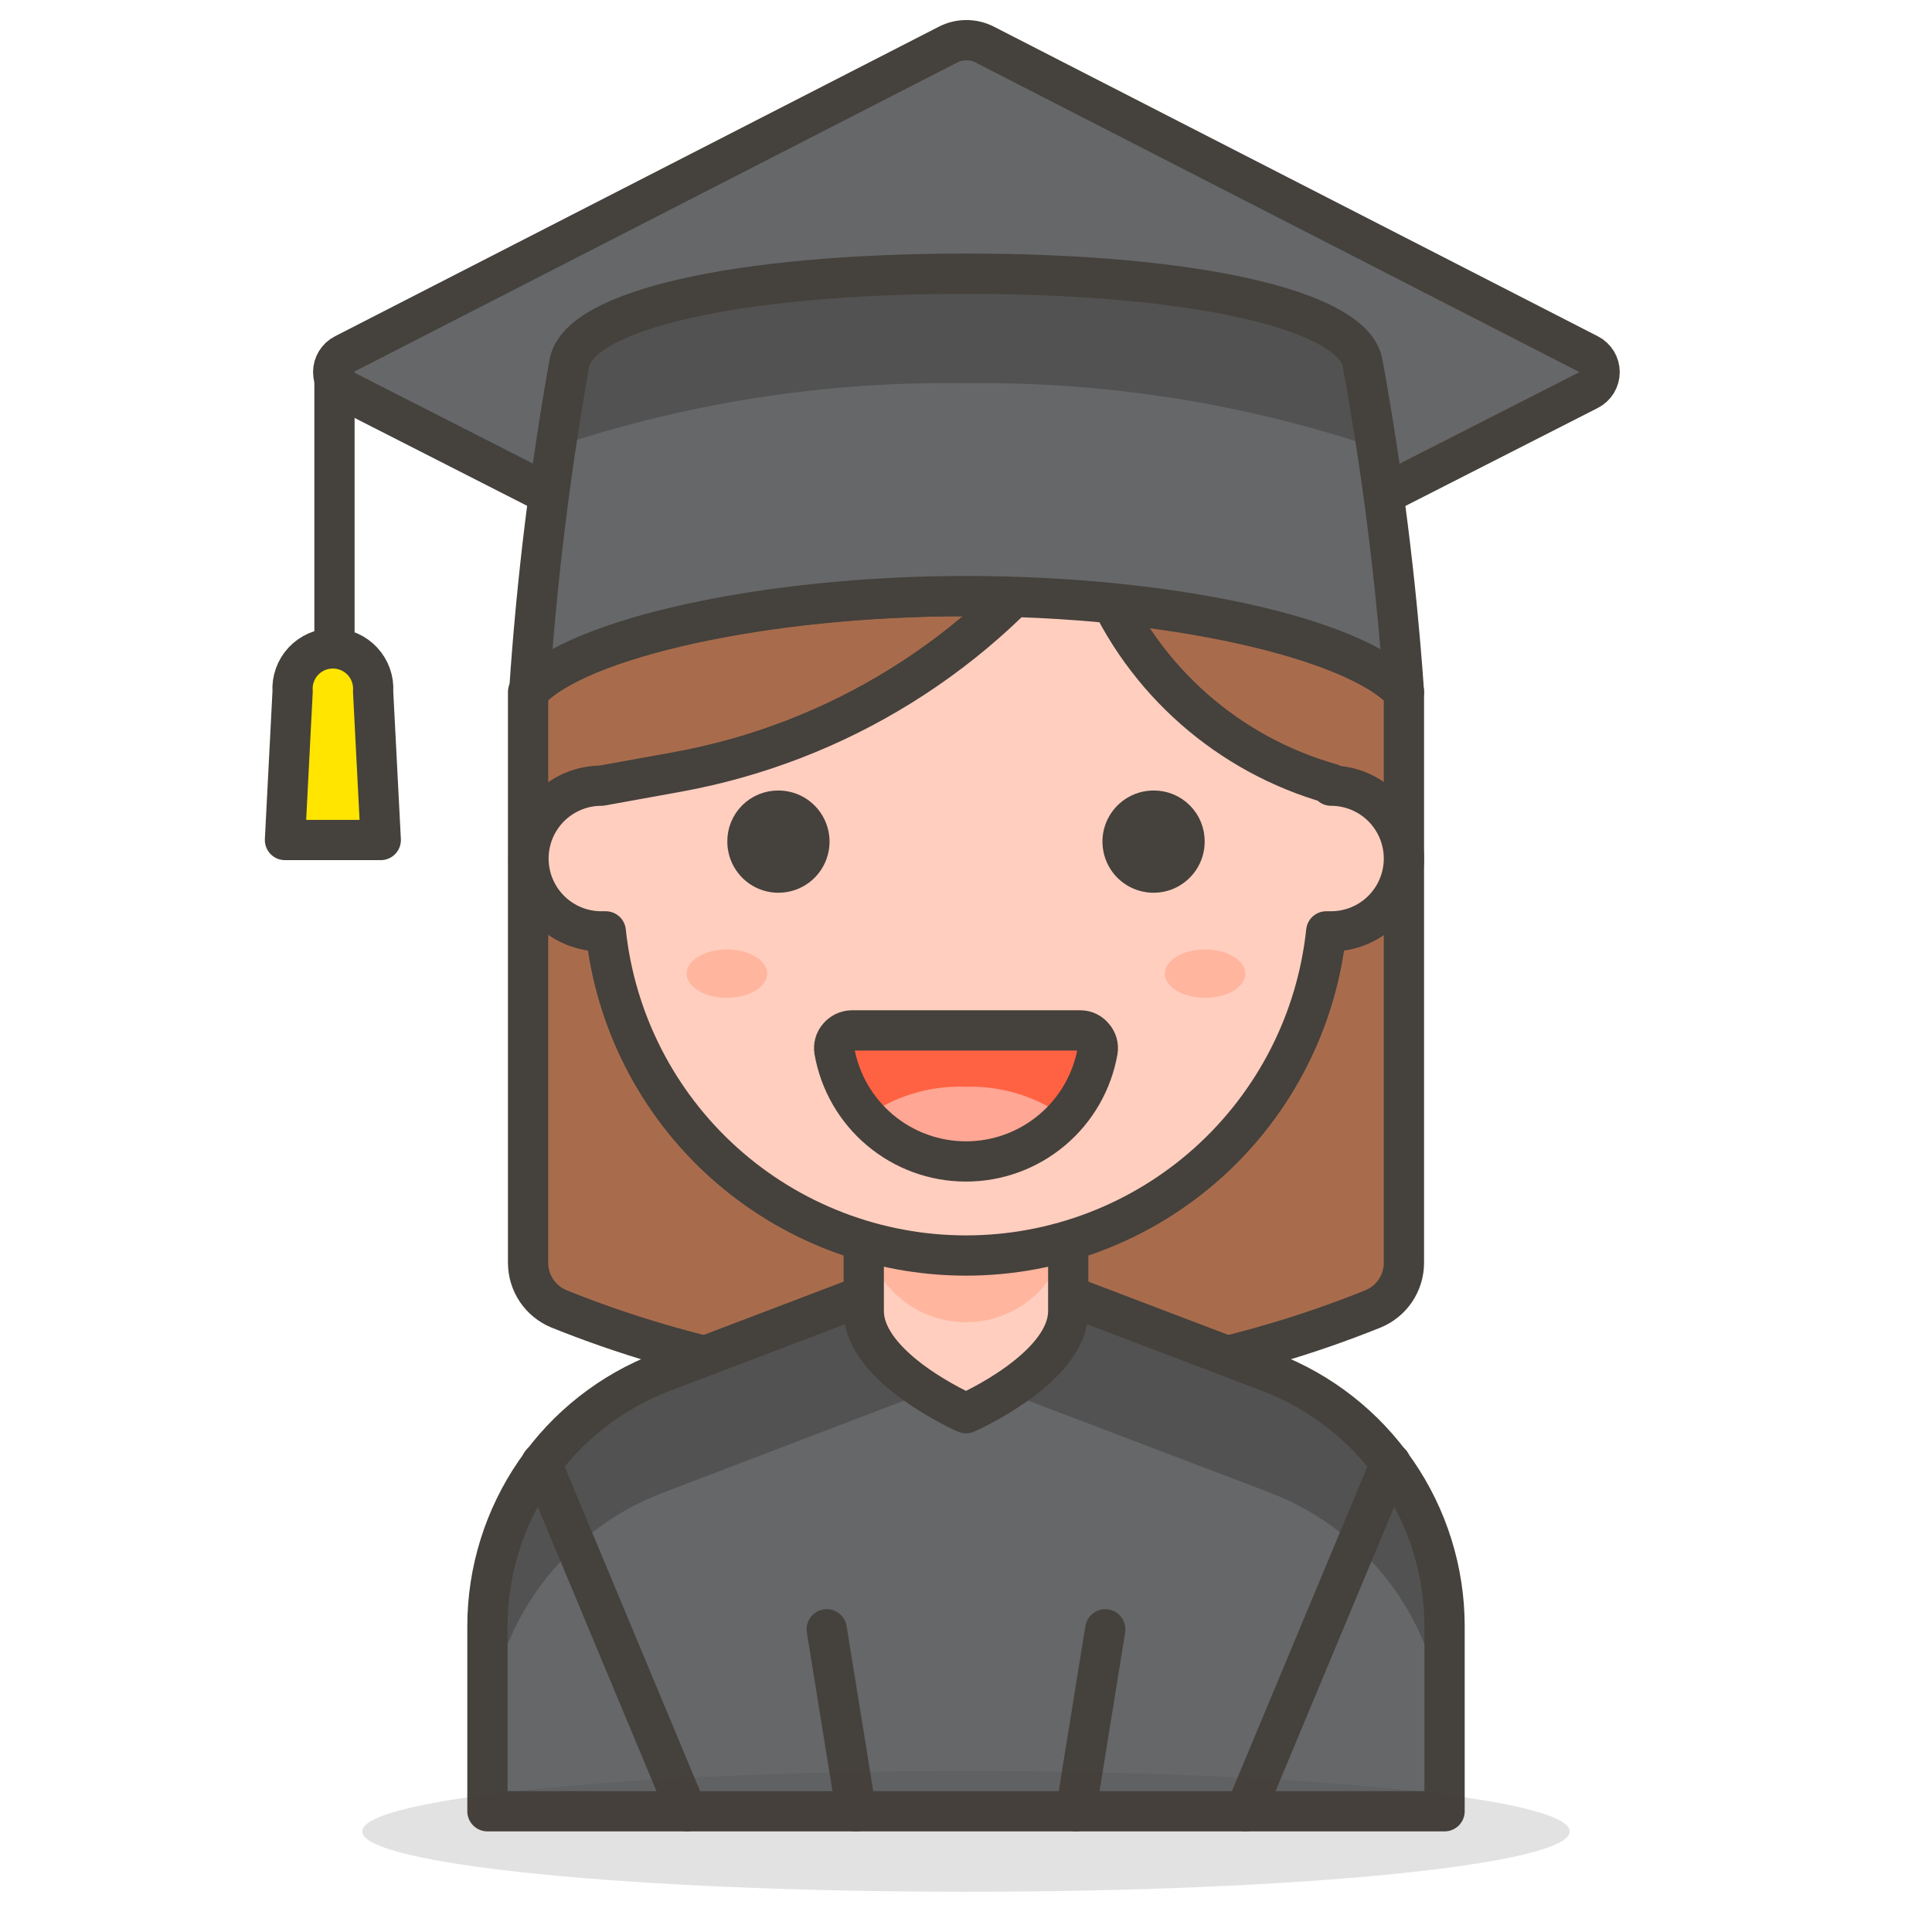 <svg width="48" height="48" viewBox="0 0 48 48" fill="none" xmlns="http://www.w3.org/2000/svg">
<path d="M23.55 17.33L8.55 9.69C8.468 9.648 8.399 9.584 8.351 9.506C8.303 9.427 8.278 9.337 8.278 9.245C8.278 9.153 8.303 9.063 8.351 8.984C8.399 8.906 8.468 8.842 8.55 8.8L23.55 1.11C23.692 1.036 23.85 0.998 24.01 0.998C24.17 0.998 24.328 1.036 24.47 1.11L39.47 8.8C39.552 8.842 39.621 8.906 39.669 8.984C39.717 9.063 39.742 9.153 39.742 9.245C39.742 9.337 39.717 9.427 39.669 9.506C39.621 9.584 39.552 9.648 39.47 9.69L24.47 17.33C24.328 17.404 24.17 17.442 24.01 17.442C23.85 17.442 23.692 17.404 23.55 17.33Z" fill="#656769" stroke="#45413C" stroke-linecap="round" stroke-linejoin="round"/>
<path d="M8.31 9.24V17.19" stroke="#45413C" stroke-linecap="round" stroke-linejoin="round"/>
<path d="M9.27 17.18C9.28 17.043 9.261 16.905 9.215 16.776C9.169 16.646 9.097 16.527 9.003 16.427C8.909 16.327 8.796 16.247 8.67 16.192C8.544 16.137 8.408 16.11 8.27 16.11C8.133 16.11 7.997 16.137 7.871 16.192C7.744 16.247 7.631 16.327 7.537 16.427C7.443 16.527 7.371 16.646 7.325 16.776C7.279 16.905 7.26 17.043 7.27 17.18L7.08 20.87H9.46L9.27 17.18Z" fill="#FFE500" stroke="#45413C" stroke-linecap="round" stroke-linejoin="round"/>
<path d="M24 14.81C19 14.81 14.35 15.81 13.12 17.19V31.38C13.122 31.625 13.195 31.864 13.332 32.067C13.47 32.27 13.664 32.427 13.89 32.52C20.378 35.13 27.623 35.13 34.11 32.52C34.337 32.427 34.531 32.27 34.668 32.067C34.805 31.864 34.879 31.625 34.88 31.38V17.19C33.65 15.86 29 14.81 24 14.81Z" fill="#A86C4D" stroke="#45413C" stroke-linecap="round" stroke-linejoin="round"/>
<path d="M31.54 34.09L24 31.22L16.46 34.09C15.182 34.578 14.081 35.443 13.305 36.569C12.528 37.696 12.111 39.032 12.11 40.4V45H35.89V40.4C35.889 39.032 35.472 37.696 34.696 36.569C33.919 35.443 32.819 34.578 31.54 34.09Z" fill="#656769"/>
<path d="M31.54 34.09L24 31.22L16.46 34.09C15.182 34.578 14.081 35.443 13.305 36.569C12.528 37.696 12.111 39.032 12.11 40.4V43.4C12.111 42.032 12.528 40.696 13.305 39.569C14.081 38.443 15.182 37.578 16.46 37.09L24 34.21L31.54 37.08C32.819 37.568 33.919 38.432 34.696 39.559C35.472 40.686 35.889 42.022 35.89 43.39V40.39C35.887 39.023 35.469 37.69 34.693 36.565C33.916 35.44 32.817 34.578 31.54 34.09Z" fill="#525252"/>
<path d="M31.54 34.09L24 31.22L16.46 34.09C15.182 34.578 14.081 35.443 13.305 36.569C12.528 37.696 12.111 39.032 12.11 40.4V45H35.89V40.4C35.889 39.032 35.472 37.696 34.696 36.569C33.919 35.443 32.819 34.578 31.54 34.09V34.09Z" stroke="#45413C" stroke-linecap="round" stroke-linejoin="round"/>
<path d="M24 35.11C24 35.11 21.46 34 21.46 32.57V29.72C21.459 29.386 21.523 29.054 21.651 28.745C21.777 28.436 21.964 28.154 22.2 27.917C22.436 27.68 22.717 27.492 23.026 27.364C23.334 27.236 23.666 27.17 24 27.17C24.334 27.17 24.666 27.236 24.974 27.364C25.283 27.492 25.564 27.68 25.8 27.917C26.036 28.154 26.223 28.436 26.349 28.745C26.477 29.054 26.541 29.386 26.54 29.72V32.57C26.54 34 24 35.11 24 35.11Z" fill="#FFCEBF"/>
<path d="M24 27.17C23.326 27.17 22.68 27.438 22.204 27.914C21.728 28.39 21.46 29.036 21.46 29.71V30.31C21.46 30.984 21.728 31.63 22.204 32.106C22.68 32.582 23.326 32.85 24 32.85C24.674 32.85 25.32 32.582 25.796 32.106C26.272 31.63 26.54 30.984 26.54 30.31V29.72C26.541 29.386 26.477 29.054 26.349 28.745C26.222 28.436 26.036 28.154 25.8 27.917C25.564 27.68 25.283 27.492 24.974 27.364C24.666 27.236 24.334 27.17 24 27.17Z" fill="#FFB59E"/>
<path d="M24 35.11C24 35.11 21.46 34 21.46 32.57V29.72C21.459 29.386 21.523 29.054 21.651 28.745C21.777 28.436 21.964 28.154 22.2 27.917C22.436 27.68 22.717 27.492 23.026 27.364C23.334 27.236 23.666 27.17 24 27.17V27.17C24.334 27.17 24.666 27.236 24.974 27.364C25.283 27.492 25.564 27.68 25.8 27.917C26.036 28.154 26.223 28.436 26.349 28.745C26.477 29.054 26.541 29.386 26.54 29.72V32.57C26.54 34 24 35.11 24 35.11Z" stroke="#45413C" stroke-linecap="round" stroke-linejoin="round"/>
<path d="M13.45 36.35L17.06 45" stroke="#45413C" stroke-linecap="round" stroke-linejoin="round"/>
<path d="M34.55 36.35L30.94 45" stroke="#45413C" stroke-linecap="round" stroke-linejoin="round"/>
<path d="M20.54 40.48L21.27 45" stroke="#45413C" stroke-linecap="round" stroke-linejoin="round"/>
<path d="M27.46 40.48L26.73 45" stroke="#45413C" stroke-linecap="round" stroke-linejoin="round"/>
<path opacity="0.15" d="M24 47C32.284 47 39 46.328 39 45.5C39 44.672 32.284 44 24 44C15.716 44 9 44.672 9 45.5C9 46.328 15.716 47 24 47Z" fill="#45413C"/>
<path d="M33.07 19.47C31.81 19.113 30.646 18.479 29.663 17.614C28.68 16.749 27.903 15.675 27.39 14.47L26.77 13C24.359 16.25 20.801 18.459 16.82 19.18L14.94 19.52C14.46 19.52 13.999 19.711 13.66 20.05C13.321 20.39 13.13 20.85 13.13 21.33C13.13 21.81 13.321 22.27 13.66 22.61C13.999 22.949 14.46 23.14 14.94 23.14H15.05C15.284 25.351 16.328 27.396 17.98 28.883C19.633 30.37 21.777 31.193 24 31.193C26.223 31.193 28.367 30.37 30.02 28.883C31.672 27.396 32.716 25.351 32.95 23.14H33.07C33.55 23.14 34.01 22.949 34.35 22.61C34.689 22.27 34.88 21.81 34.88 21.33C34.88 20.85 34.689 20.39 34.35 20.05C34.01 19.711 33.55 19.52 33.07 19.52V19.47Z" fill="#FFCEBF" stroke="#45413C" stroke-linecap="round" stroke-linejoin="round"/>
<path d="M18.57 20.91C18.57 21.062 18.615 21.211 18.7 21.338C18.784 21.465 18.904 21.563 19.045 21.622C19.186 21.68 19.341 21.695 19.49 21.665C19.64 21.636 19.777 21.562 19.884 21.455C19.992 21.347 20.065 21.21 20.095 21.06C20.125 20.911 20.11 20.756 20.051 20.616C19.993 20.475 19.894 20.355 19.768 20.27C19.641 20.185 19.492 20.14 19.34 20.14C19.238 20.139 19.138 20.158 19.044 20.196C18.95 20.234 18.864 20.291 18.792 20.363C18.721 20.434 18.664 20.52 18.626 20.614C18.587 20.708 18.569 20.809 18.57 20.91Z" fill="#45413C" stroke="#45413C" stroke-linecap="round" stroke-linejoin="round"/>
<path d="M29.43 20.91C29.43 21.062 29.385 21.211 29.3 21.338C29.215 21.465 29.095 21.563 28.955 21.622C28.814 21.68 28.659 21.695 28.51 21.665C28.36 21.636 28.223 21.562 28.115 21.455C28.008 21.347 27.934 21.21 27.905 21.06C27.875 20.911 27.89 20.756 27.948 20.616C28.007 20.475 28.105 20.355 28.232 20.27C28.359 20.185 28.508 20.14 28.66 20.14C28.761 20.139 28.862 20.158 28.956 20.196C29.05 20.234 29.136 20.291 29.207 20.363C29.279 20.434 29.336 20.52 29.374 20.614C29.412 20.708 29.431 20.809 29.43 20.91Z" fill="#45413C" stroke="#45413C" stroke-linecap="round" stroke-linejoin="round"/>
<path d="M21.16 25.6C21.097 25.602 21.034 25.616 20.977 25.644C20.921 25.672 20.87 25.711 20.83 25.76C20.788 25.807 20.757 25.863 20.74 25.924C20.723 25.984 20.719 26.048 20.73 26.11C20.865 26.879 21.267 27.576 21.865 28.078C22.463 28.581 23.219 28.856 24 28.856C24.781 28.856 25.537 28.581 26.135 28.078C26.733 27.576 27.135 26.879 27.27 26.11C27.281 26.048 27.277 25.984 27.26 25.924C27.242 25.863 27.212 25.807 27.17 25.76C27.131 25.71 27.081 25.67 27.023 25.642C26.966 25.614 26.903 25.6 26.84 25.6H21.16Z" fill="#FF6242"/>
<path d="M24 27C23.097 26.965 22.209 27.236 21.48 27.77C21.795 28.121 22.18 28.402 22.611 28.594C23.042 28.786 23.508 28.885 23.98 28.885C24.452 28.885 24.918 28.786 25.349 28.594C25.779 28.402 26.165 28.121 26.48 27.77C25.762 27.245 24.889 26.974 24 27Z" fill="#FFA694"/>
<path d="M21.16 25.6C21.097 25.602 21.034 25.616 20.977 25.644C20.921 25.672 20.87 25.711 20.83 25.76C20.788 25.807 20.757 25.863 20.74 25.924C20.723 25.984 20.719 26.048 20.73 26.11C20.865 26.879 21.267 27.576 21.865 28.078C22.463 28.581 23.219 28.856 24 28.856C24.781 28.856 25.537 28.581 26.135 28.078C26.733 27.576 27.135 26.879 27.27 26.11C27.281 26.048 27.277 25.984 27.26 25.924C27.242 25.863 27.212 25.807 27.17 25.76C27.131 25.71 27.081 25.67 27.023 25.642C26.966 25.614 26.903 25.6 26.84 25.6H21.16Z" stroke="#45413C" stroke-linecap="round" stroke-linejoin="round"/>
<path d="M18.06 24.79C18.612 24.79 19.06 24.521 19.06 24.19C19.06 23.858 18.612 23.59 18.06 23.59C17.508 23.59 17.06 23.858 17.06 24.19C17.06 24.521 17.508 24.79 18.06 24.79Z" fill="#FFB59E"/>
<path d="M29.94 24.79C30.492 24.79 30.94 24.521 30.94 24.19C30.94 23.858 30.492 23.59 29.94 23.59C29.388 23.59 28.94 23.858 28.94 24.19C28.94 24.521 29.388 24.79 29.94 24.79Z" fill="#FFB59E"/>
<path d="M33.85 9C33.58 7.71 29.73 6.8 24 6.8C18.27 6.8 14.42 7.71 14.15 9C13.667 11.699 13.333 14.424 13.15 17.16C14.35 15.86 19 14.81 24 14.81C29 14.81 33.65 15.81 34.88 17.19C34.688 14.443 34.344 11.709 33.85 9Z" fill="#656769"/>
<path d="M24 9.52C27.466 9.477 30.915 10.022 34.2 11.13C34 9.91 33.85 9 33.85 9C33.58 7.71 29.73 6.8 24 6.8C18.27 6.8 14.42 7.71 14.15 9C14.15 9 13.99 9.88 13.8 11.1C17.087 10.002 20.535 9.468 24 9.52Z" fill="#525252"/>
<path d="M33.85 9C33.58 7.71 29.73 6.8 24 6.8C18.27 6.8 14.42 7.71 14.15 9C13.667 11.699 13.333 14.424 13.15 17.16C14.35 15.86 19 14.81 24 14.81C29 14.81 33.65 15.81 34.88 17.19C34.688 14.443 34.344 11.709 33.85 9V9Z" stroke="#45413C" stroke-linecap="round" stroke-linejoin="round"/>
</svg>

